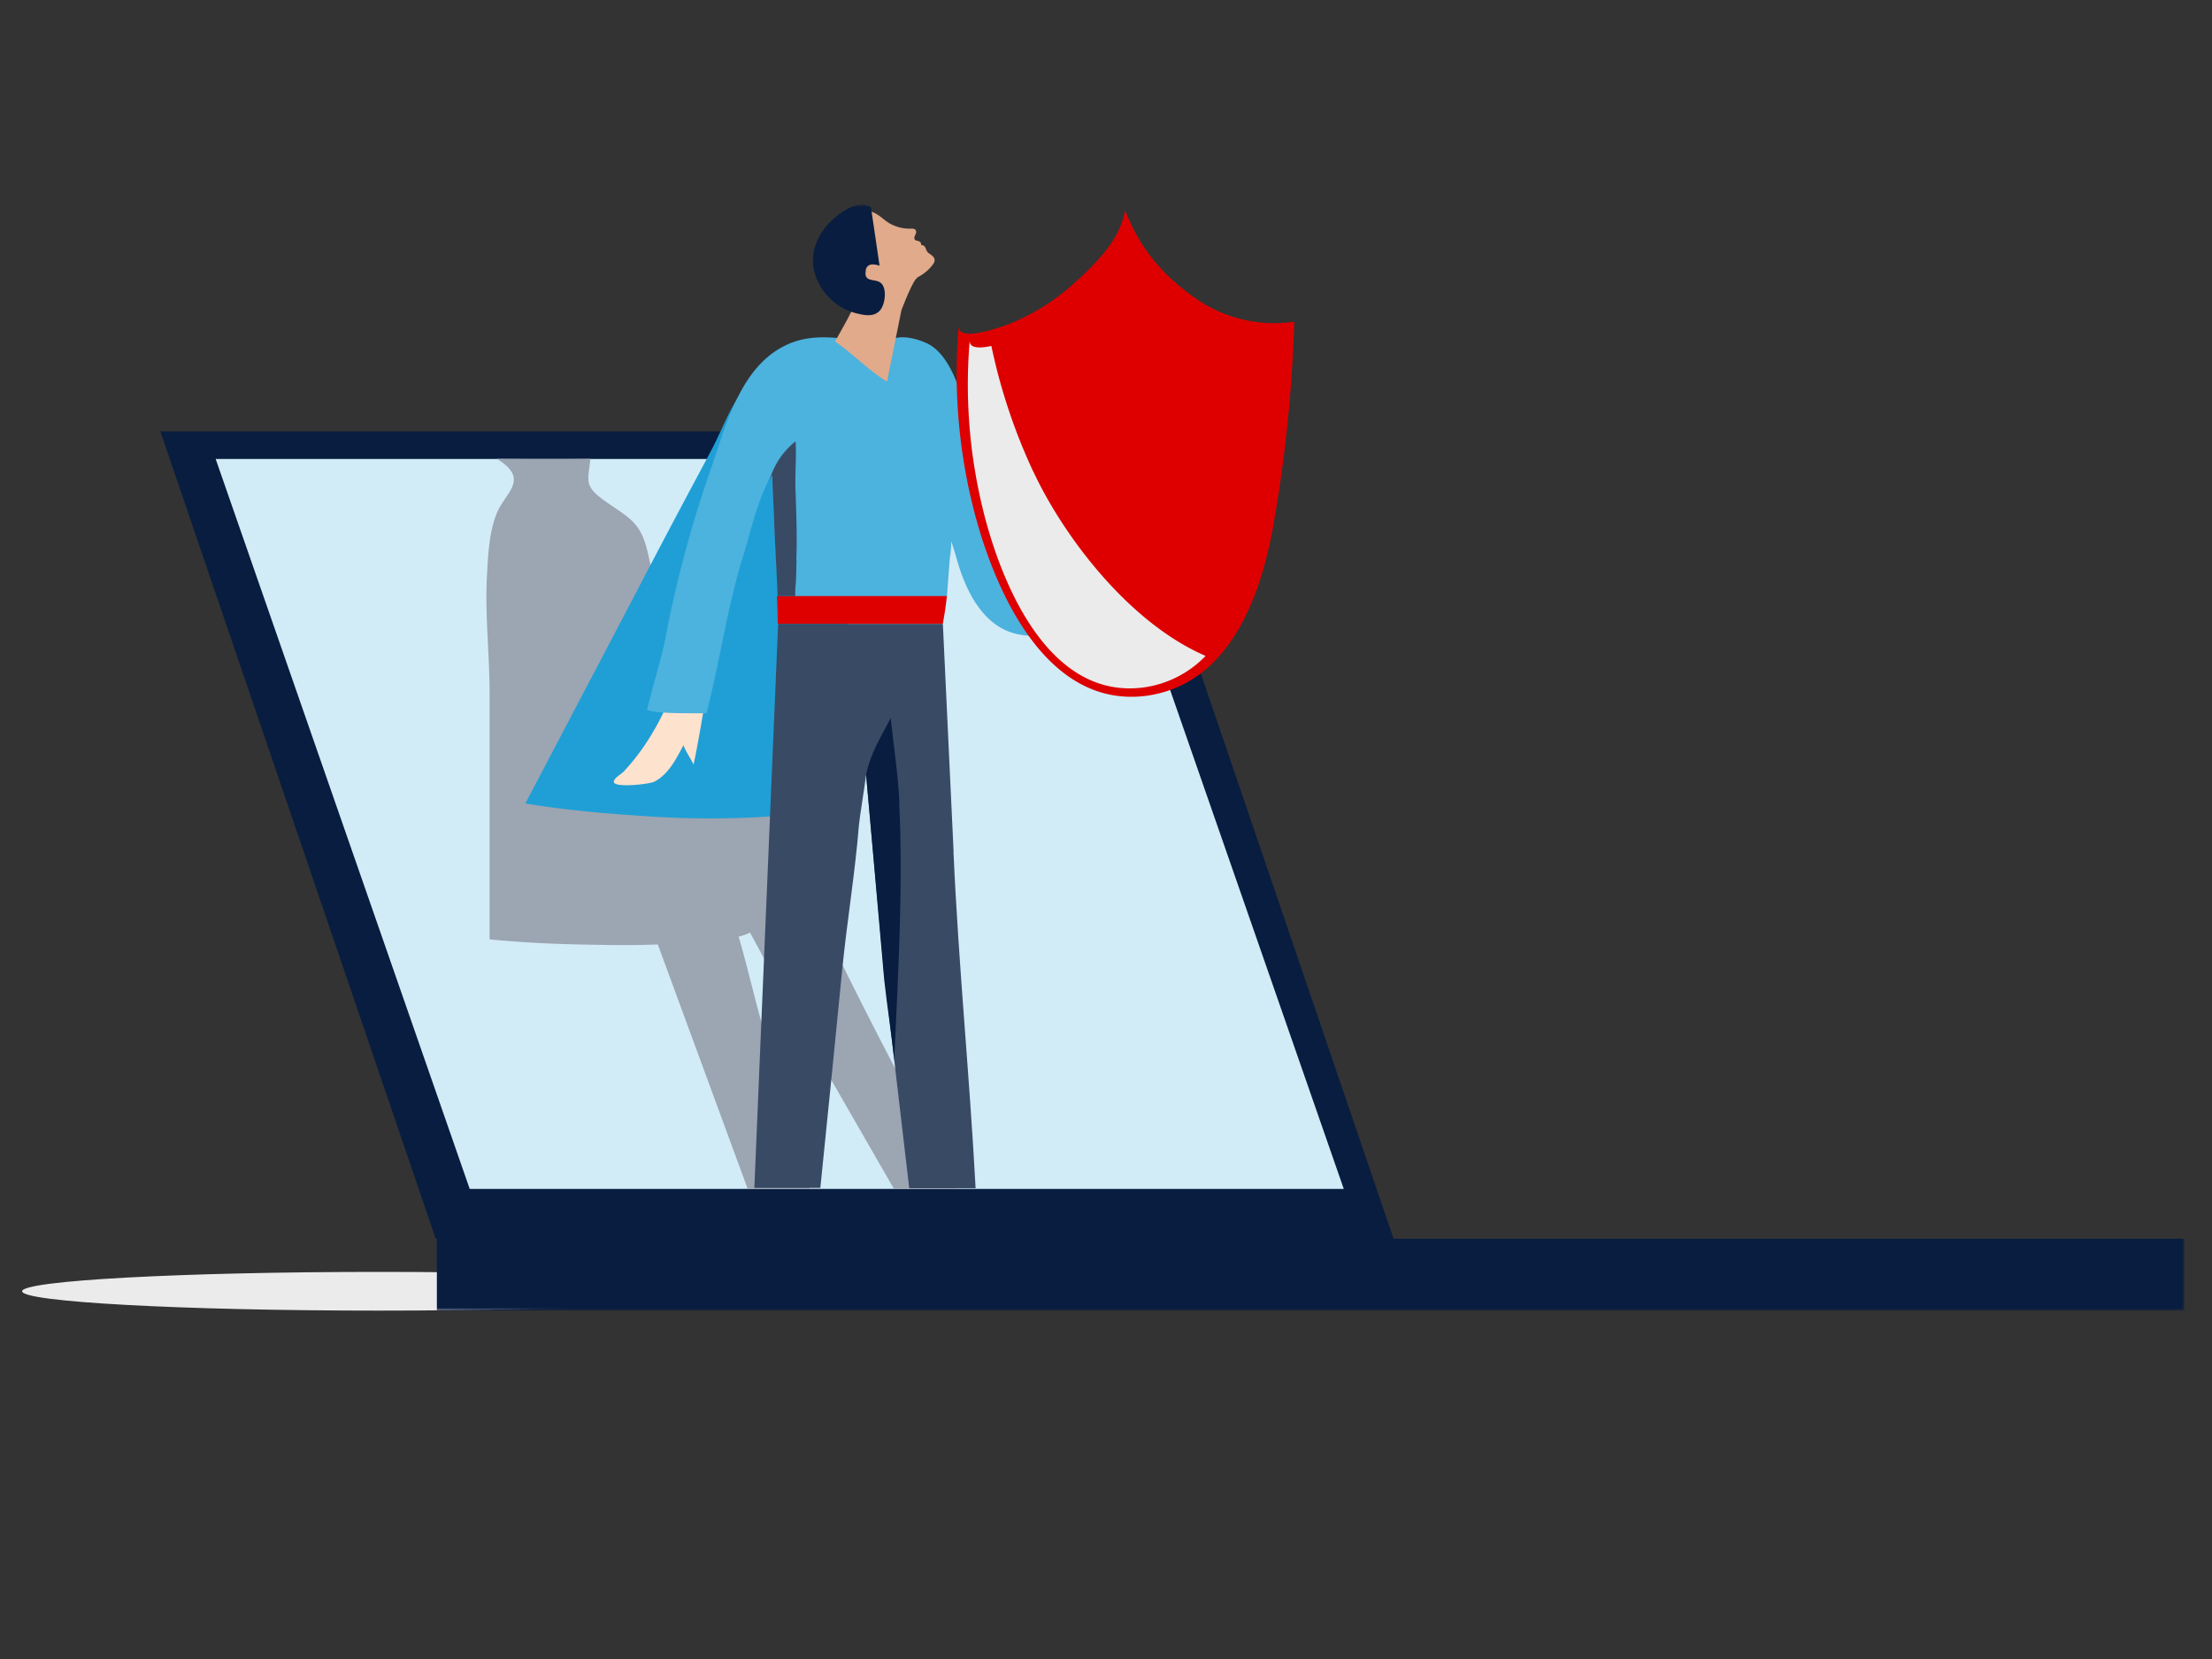 <svg id="Calque_1" data-name="Calque 1" xmlns="http://www.w3.org/2000/svg" xmlns:xlink="http://www.w3.org/1999/xlink" viewBox="0 0 400 300"><rect x="0" y="0" width="400" height="300" fill="#333333" stroke="none"/><defs><style>.cls-1{fill:#fff;}.cls-1,.cls-12,.cls-14,.cls-15,.cls-2,.cls-3,.cls-4,.cls-5,.cls-6,.cls-7,.cls-8{fill-rule:evenodd;}.cls-2{fill:#ebebeb;}.cls-3{fill:#081d3f;}.cls-4{fill:#d2ecf7;}.cls-5{fill:#9ca5b2;}.cls-6{fill:#1f9fd6;}.cls-7{fill:#fde2ce;}.cls-8{fill:#4cb2de;}.cls-9{mask:url(#mask);}.cls-10{mask:url(#mask-2-2);}.cls-11{mask:url(#mask-3);}.cls-12{fill:#de0000;}.cls-13{mask:url(#mask-4);}.cls-14{fill:#394a65;}.cls-15{fill:#e0aa8b;}.cls-16{mask:url(#mask-8);}.cls-17{mask:url(#mask-9);}.cls-18{mask:url(#mask-10);}.cls-19{mask:url(#mask-12);}</style><mask id="mask" x="4" y="36" width="391" height="201" maskUnits="userSpaceOnUse"><g id="mask-2"><polygon id="path-1" class="cls-1" points="4 237 395 237 395 36 4 36 4 237"/></g></mask><mask id="mask-2-2" x="4" y="37" width="391" height="201" maskUnits="userSpaceOnUse"><g id="mask-2-3" data-name="mask-2"><polygon id="path-1-2" data-name="path-1" class="cls-1" points="4 238 395 238 395 37 4 37 4 238"/></g></mask><mask id="mask-3" x="3.5" y="35.79" width="391" height="201" maskUnits="userSpaceOnUse"><g id="mask-2-4" data-name="mask-2"><polygon id="path-1-3" data-name="path-1" class="cls-1" points="3.5 236.79 394.5 236.79 394.5 35.79 3.5 35.79 3.5 236.79"/></g></mask><mask id="mask-4" x="3.41" y="35.79" width="391" height="201" maskUnits="userSpaceOnUse"><g id="mask-2-5" data-name="mask-2"><polygon id="path-1-4" data-name="path-1" class="cls-1" points="3.41 236.79 394.41 236.79 394.41 35.79 3.41 35.79 3.41 236.79"/></g></mask><mask id="mask-8" x="3.07" y="37.79" width="391" height="201" maskUnits="userSpaceOnUse"><g id="mask-2-9" data-name="mask-2"><polygon id="path-1-8" data-name="path-1" class="cls-1" points="3.07 238.79 394.07 238.79 394.07 37.79 3.07 37.79 3.07 238.79"/></g></mask><mask id="mask-9" x="1.87" y="35.84" width="391" height="201" maskUnits="userSpaceOnUse"><g id="mask-2-10" data-name="mask-2"><polygon id="path-1-9" data-name="path-1" class="cls-1" points="1.87 236.84 392.87 236.84 392.87 35.84 1.87 35.84 1.87 236.84"/></g></mask><mask id="mask-10" x="4" y="34" width="391" height="201" maskUnits="userSpaceOnUse"><g id="mask-2-11" data-name="mask-2"><polygon id="path-1-10" data-name="path-1" class="cls-1" points="4 235 395 235 395 34 4 34 4 235"/></g></mask><mask id="mask-12" x="4" y="36.5" width="391" height="201" maskUnits="userSpaceOnUse"><g id="mask-2-13" data-name="mask-2"><polygon id="path-1-12" data-name="path-1" class="cls-1" points="4 237.5 395 237.5 395 36.5 4 36.5 4 237.5"/></g></mask></defs><g id="Illustration_Trivsel_Digital-tryghed-superman" data-name="Illustration/Trivsel/Digital-tryghed-superman"><g id="Group-30"><path id="Fill-1" class="cls-2" d="M133,233.5c0,1.93-28.88,3.5-64.5,3.5S4,235.43,4,233.5,32.88,230,68.5,230s64.5,1.57,64.5,3.5"/><polygon id="Fill-3" class="cls-3" points="202.21 78 29 78 78.79 224 252 224 202.21 78"/><polygon id="Fill-5" class="cls-4" points="197.06 83 39 83 84.94 215 243 215 197.06 83"/><path id="Fill-7" class="cls-5" d="M140.61,150.13c4.34-5-2.43-12.48-7.07-16.31-4.41-3.64-8.81-5.66-11.31-10.93-3.12-6.54-3.3-14.08-4.66-21-.19-.94-.4-1.88-.65-2.8-1.15-4.38-3-5.41-6.83-8-4.65-3.17-3.78-3.88-3.32-8.13-5,.07-8.74.07-16.92,0,6,3.73,1.63,5.94,0,9.81-1.45,3.54-1.61,7.83-1.81,11.73-.34,7,.51,14,.49,21.12q0,6.28,0,12.64,0,15.58,0,31.61c7.1.69,13.87.93,20.72,1a161.81,161.81,0,0,0,20.18-.82c4.68-.55,10.23-1.36,7.93-7.14-.89-2.22-3.26-5.4-2.87-7.77.59-3.57,4.14-2.91,6.06-5.12"/><path id="Fill-9" class="cls-5" d="M150.6,170.88,135.6,141H108l27.21,74h11.28c-.07-.22-.14-.47-.15-.49l-8.28-28.37c-1.84-6.28-3.12-12.5-5.11-18.81-.26-.82-1.19-5.23-1.56-6.55l14,25.93c5.34,9.3,10.92,19,16.27,28.29H173c-7.31-14.87-15.27-29.23-22.4-44.12"/><path id="Fill-11" class="cls-6" d="M157.54,65.9c-2.83-8.51-18.43-1.11-22.29,3.48-3.07,3.65-4.48,8-6.6,12s-4.35,8.13-6.51,12.22c-2.65,5-5.27,10-7.91,15.07L95,145.3c7,1.15,14,1.78,21.23,2.25a168.48,168.48,0,0,0,22.13.15c4.33-.31,11.43-1.08,12.7-5.5s.68-9.12.66-13.43c0-4.58,1.31-9.13,1.54-13.71.17-3.5-.5-6.79-.21-10.4.59-7.51,1.13-15,2.14-22.54.68-5.09,4-11.22,2.35-16.22"/><path id="Fill-13" class="cls-7" d="M119.47,140.62a6.79,6.79,0,0,1-1.17.74c-.9.45-7.34,1.17-7.3,0,0-.65,1.38-1.4,1.78-1.83,5.08-5.46,7.89-11.57,10.44-18.4.37-1,.79-2.9,1.67-3.58s2.92-.53,4.1-.54c.23,0-3.1,19.77-3.6,21.29.08-.24-1.72-2.88-1.77-3.58-1.09,2-2.26,4.41-4.15,5.89"/><path id="Fill-15" class="cls-8" d="M171.22,88.72c.19,8.26,2.86,24.08,13,26,4.57.86,7.55-.22,10.33-4.08,4.08-5.67,7.22-15.06,6.28-22.19-1-8-12.84-6.49-17.24-2.81-7,5.84-7.31-4.16-8.42-9-.6-2.66-2.52-12.11-7.45-14.51-2.22-1.08-7.21-2.39-7.7,1.28-.25,1.83,2,3.9,3,5.24a28.35,28.35,0,0,1,4.2,7.27c1.54,4.28,1.71,9.28,2.38,13.74"/><g class="cls-9"><polygon id="Fill-17" class="cls-3" points="79 237 395 237 395 224 79 224 79 237"/></g><g class="cls-10"><path id="Fill-19" class="cls-8" d="M172.11,95.3c.36-6.77,1.69-13.74.2-20.47-1.66-7.46-7.57-11.36-14.88-12.78-4.35-.85-9.44-1.7-13.62-.31-10,3.33-12.59,15.65-15.68,24.26a213.94,213.94,0,0,0-7.86,29.66c-.86,4.24-2.09,7.72-3.27,12.75,2.36.74,8.26.51,10.78.59l.72-3.07c2-8.4,3.24-16.78,5.8-25.1,1.42-4.58,2.27-8.73,4.28-13.12.32-.7.65-1.35,1-2,.1,2.79.28,5.59.4,8.37.2,4.64.53,9.31.73,14h30.51c.31-4.28.67-8.55.9-12.79"/></g><g class="cls-11"><path id="Fill-20" class="cls-12" d="M170.85,107.79H140.5c.08,1.67.13,3.34.14,5H170.5s.6-3.33.73-5"/></g><g class="cls-13"><path id="Fill-21" class="cls-14" d="M172.44,154l-1.94-41.18H140.71l-4.3,102h11.94c0-.3.06-.64.06-.67q2-19.56,3.92-39.11c.87-8.66,2.3-17.23,3-25.92.09-1.13,1.08-7.21,1.28-9l3.24,35.75c1.49,12.82,3.07,26.16,4.57,39h12c-1.09-20.49-3.09-40.29-4-60.82"/></g><g class="cls-10"><path id="Fill-22" class="cls-15" d="M160.41,69c-3.41-2-6.2-5.08-9.41-7.24,1-1.84,2.09-3.64,3-5.52.33-.68,3.1-7.29,3.48-7.24L166,50.21c-.74-.1-2.74,5.26-3,5.9"/></g><g class="cls-10"><path id="Fill-23" class="cls-15" d="M157.49,38.2c-3.16-1.16-4.16,2.95-4,5.24a5.51,5.51,0,0,1-.85,3.12,3.56,3.56,0,0,0-.39,3.17c.23.46,1,1.28,1.56,1.27.33,0,.81-.39,1.1-.53,1.31-.67,3.19,0,4.61,0,1.92,0,3.74.78,5.67,0a7.94,7.94,0,0,0,3.52-2.66c.7-1,.05-1.47-.72-2s-.37-1.42-1.41-1.51c0-1.09-1.22-.43-1.24-1.28,0-.42.45-.81.3-1.27s-.62-.4-1.07-.4h-.09a7.34,7.34,0,0,1-3.69-1c-.49-.31-.91-.63-1.35-1l-.25-.19a7.21,7.21,0,0,0-1.69-.93"/></g><g class="cls-10"><path id="Fill-24" class="cls-3" d="M156.53,48.89c.29-1.32,1.43-1.18,2.52-.85L157.5,37.49c-2.51-1.76-6.66,1.63-8.23,3.6-2.34,3-3,6.46-1.34,9.84a10.56,10.56,0,0,0,6.78,5.69c1.53.38,3.32.81,4.46-.54.93-1.11,1.29-4.12,0-5-1.08-.72-3.05,0-2.59-2.18"/></g><g class="cls-16"><path id="Fill-25" class="cls-14" d="M144,101.27c.16-4.13,0-8.33-.14-12.46-.14-3,.2-6.07,0-9a13.89,13.89,0,0,0-4.74,7.13c.17-.37.34-.74.51-1.09.09,2.74.24,5.5.35,8.23.17,4.56.46,9.15.64,13.73h3.18c0-.68,0-1.4.07-2,.14-1.48.11-3,.17-4.51"/></g><g class="cls-17"><path id="Fill-26" class="cls-3" d="M162.65,145.19c-.24-5.19-1.06-10.23-1.58-15.35-1.77,3.44-3.58,6.2-4.45,10.21l3.26,37c.53,4.86,1.31,9.81,1.85,14.77,0-.23,0-.45,0-.68.69-15.31,1.59-30.64.88-46"/></g><g class="cls-18"><path id="Fill-27" class="cls-8" d="M183.74,111.73c4.7.84,7.77-.22,10.62-4,4.2-5.56,7.43-14.75,6.47-21.73-1.08-7.81-13.22-6.36-17.74-2.75-7.16,5.72-7.52-4.08-8.65-8.81-.34-1.41-.63-2.86-1-4.27-2.2.42-4.23.41-4.08-1.17a97.2,97.2,0,0,0,2.47,31.87c.07-1,.15-2,.22-3,1.81,6.49,5.31,12.68,11.66,13.83"/></g><g class="cls-10"><path id="Fill-28" class="cls-12" d="M194.7,50.81c1.27-1.14,2.46-2.32,3.54-3.49,2.45-2.63,4.62-5.71,5.19-9.32,2.8,7.14,6.95,12.06,13.61,16.52a24.88,24.88,0,0,0,17,3.66,255.18,255.18,0,0,1-3.9,37.5C227.77,108.47,222,124,207,125.86c-17.37,2-26.48-17.75-30.41-31.78a100,100,0,0,1-3.23-35.15c-.29,3.13,7.75.15,8.9-.26a38.7,38.7,0,0,0,12.42-7.86"/></g><g class="cls-19"><path id="Fill-29" class="cls-2" d="M186.83,85.25a104.47,104.47,0,0,1-7.56-22.69c-2.07.44-4.06.48-3.91-1.06a94.79,94.79,0,0,0,3,33c3.63,13.17,12.06,31.72,28.15,29.85a19.14,19.14,0,0,0,11.5-5.74c-13.89-6-25.7-21.64-31.17-33.38"/></g></g></g></svg>